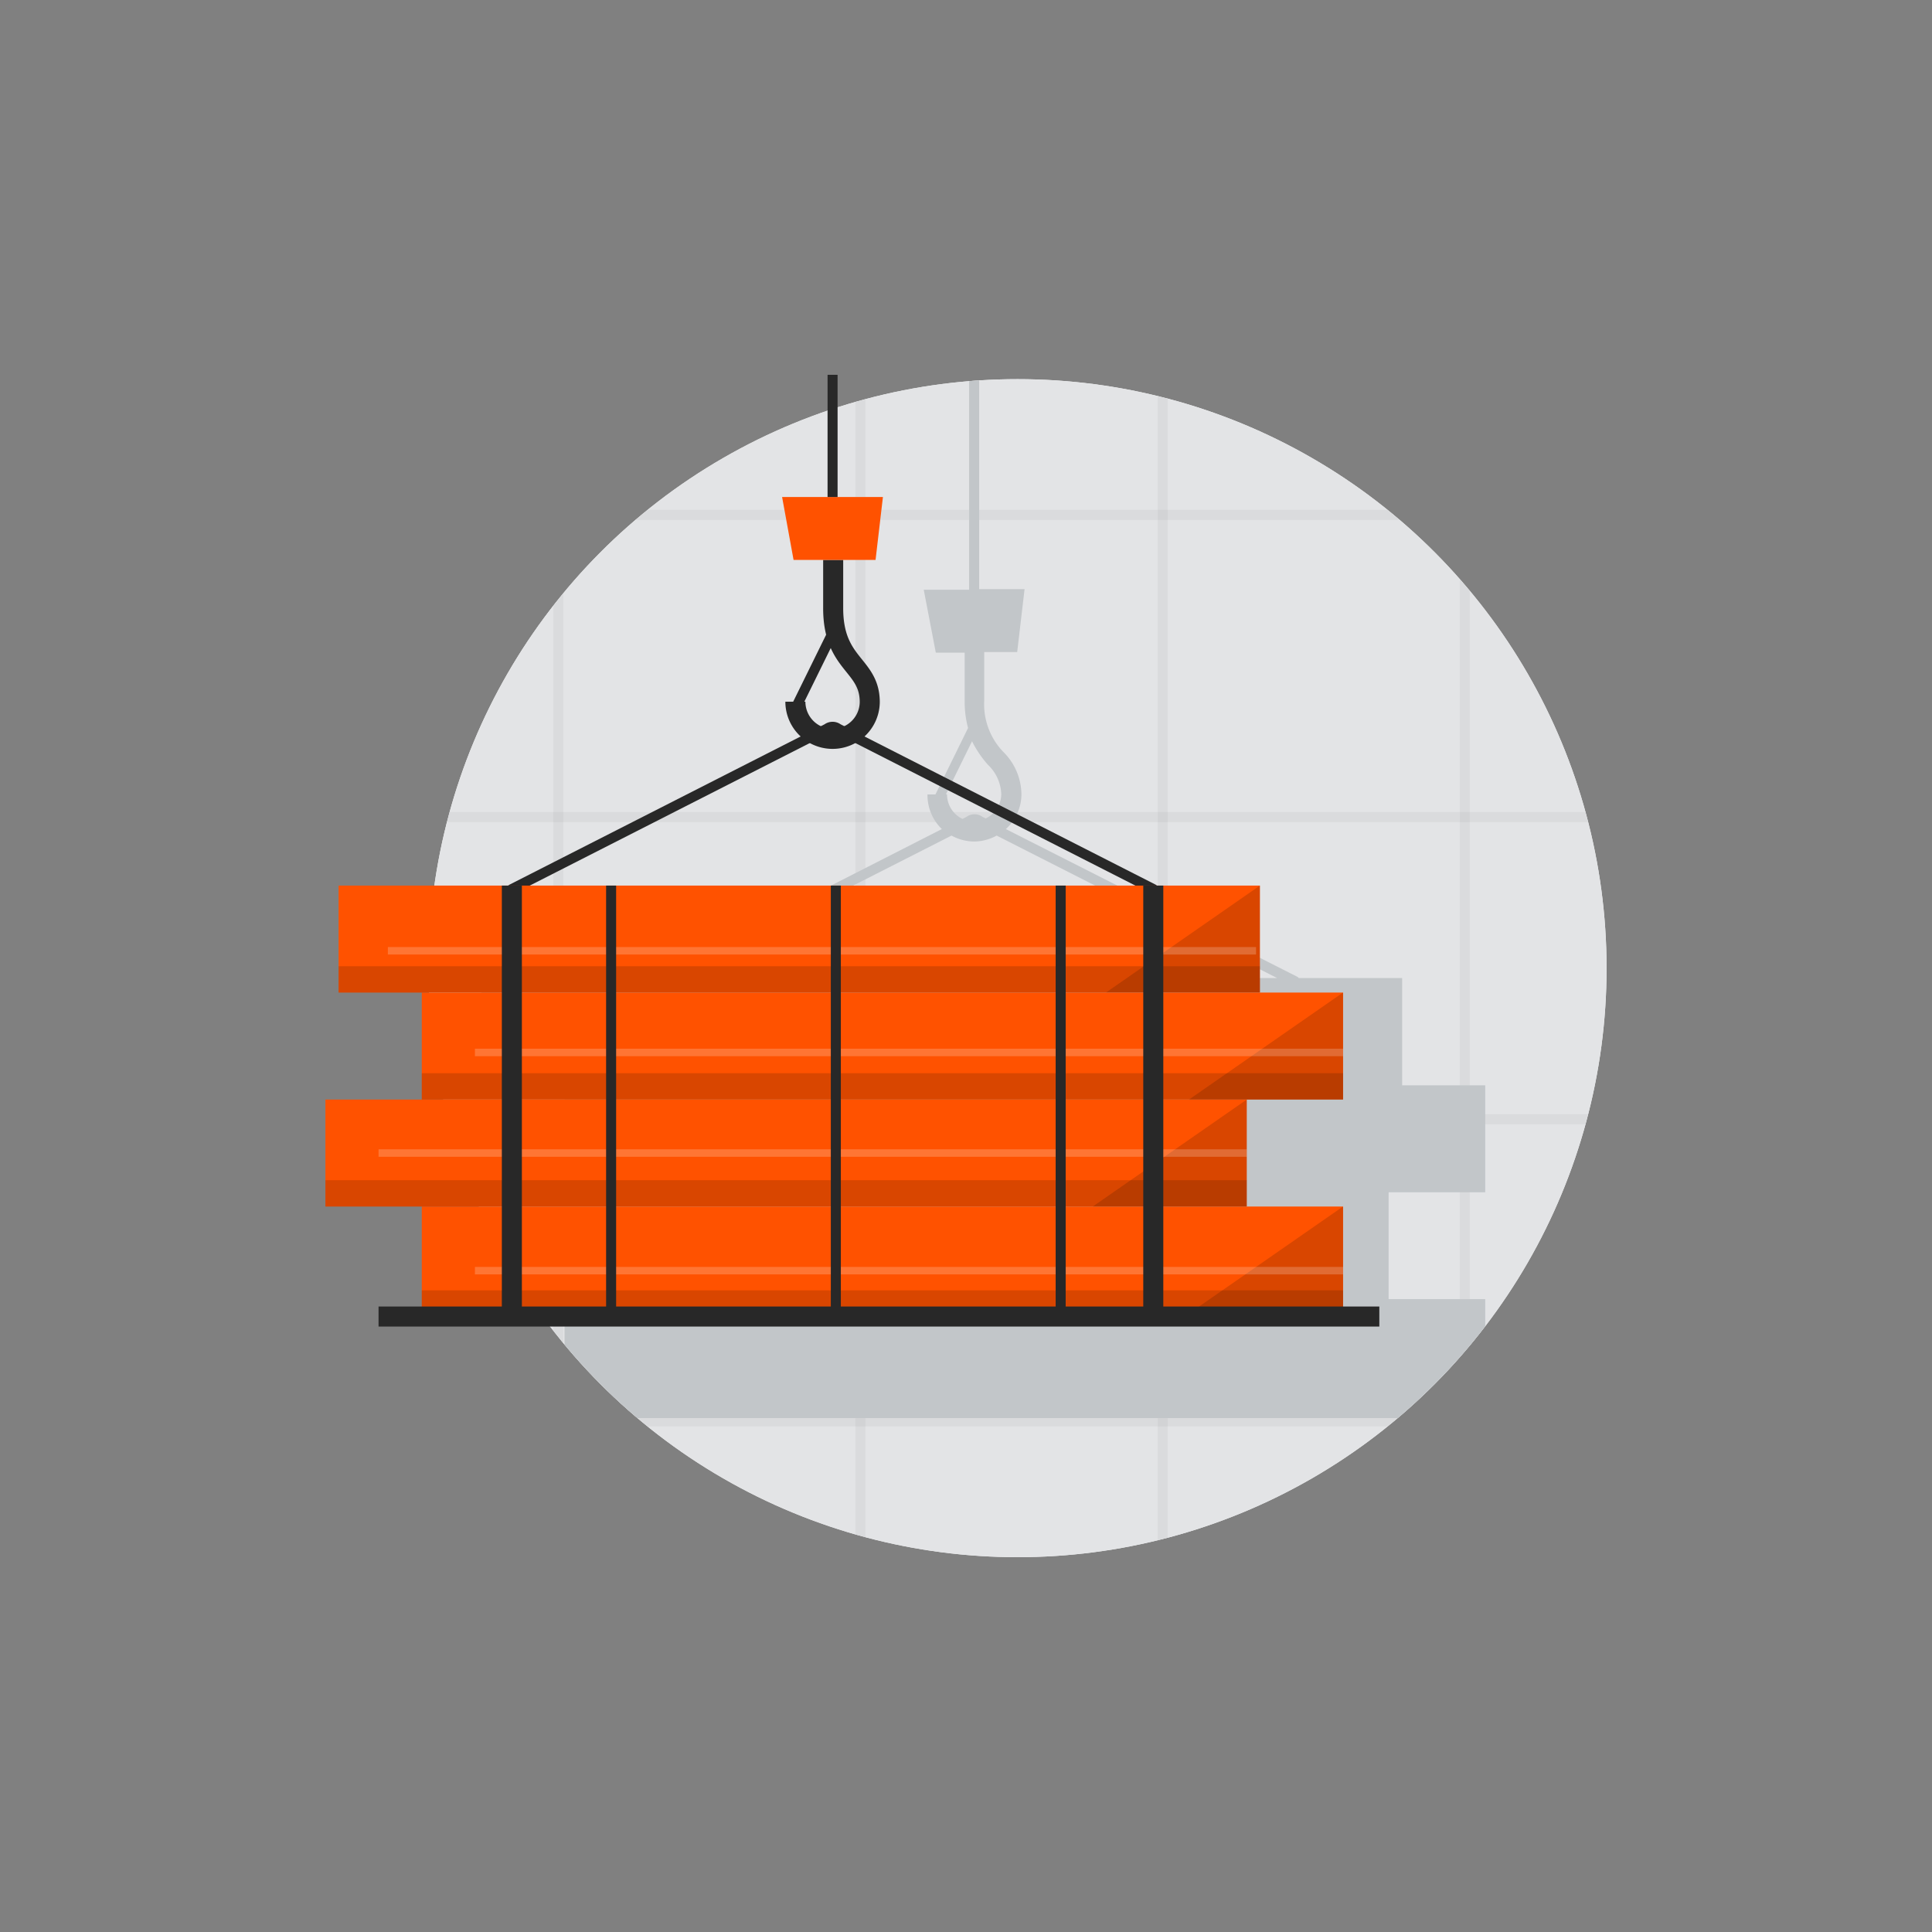 <svg id="Layer_1" data-name="Layer 1" xmlns="http://www.w3.org/2000/svg" xmlns:xlink="http://www.w3.org/1999/xlink" viewBox="0 0 160 160"><rect x="0" y="0" width="160" height="160" fill="#808080" stroke="none"/><defs><style>.cls-1{fill:#f5f6f7;}.cls-2{clip-path:url(#clip-path);}.cls-3{fill:#e3e4e6;}.cls-4{opacity:0.05;}.cls-10,.cls-5,.cls-7{fill:none;stroke-miterlimit:10;}.cls-5{stroke:#282827;stroke-width:0.83px;}.cls-6{fill:#c2c6c9;}.cls-10,.cls-7{stroke:#282828;}.cls-7{stroke-width:0.83px;}.cls-8{fill:#ff5200;}.cls-9{opacity:0.15;}.cls-10{stroke-width:1.66px;}.cls-11{opacity:0.2;}.cls-12{fill:#fff;}</style><clipPath id="clip-path"><circle class="cls-1" cx="84.27" cy="80.18" r="48.78"/></clipPath></defs><circle class="cls-1" cx="84.27" cy="80.18" r="48.78"/><g class="cls-2"><circle class="cls-3" cx="84.27" cy="80.18" r="48.78"/><g class="cls-4"><line class="cls-5" x1="121.31" y1="21.66" x2="121.31" y2="138.17"/><line class="cls-5" x1="96.29" y1="21.66" x2="96.29" y2="138.17"/><line class="cls-5" x1="71.26" y1="21.66" x2="71.26" y2="138.17"/><line class="cls-5" x1="46.24" y1="21.66" x2="46.24" y2="138.17"/></g><g class="cls-4"><line class="cls-5" x1="136.95" y1="117.71" x2="31.29" y2="117.71"/><line class="cls-5" x1="136.95" y1="92.69" x2="31.29" y2="92.69"/><line class="cls-5" x1="136.95" y1="67.67" x2="31.29" y2="67.67"/><line class="cls-5" x1="130.14" y1="42.64" x2="38.1" y2="42.64"/></g><path class="cls-6" d="M123,115.88v-8.29h-8V98.74h8V89.88h-6.88V81h-8.56a.76.76,0,0,0-.09-.09L83.3,68.66a3.89,3.89,0,0,0,1.29-2.88,5,5,0,0,0-1.49-3.5A5.69,5.69,0,0,1,81.51,58v-4h2.73l.61-5.21H81.09V31.07h-.83V48.84H76.5l1,5.21h2.39v4a8.44,8.44,0,0,0,.28,2.24l-2.7,5.5h-.66A3.91,3.91,0,0,0,78,68.66L53.93,80.93l-.06,0,0,0h-14v8.86h6.88v8.85h-8v8.85h8v8.29H43.08v1.66H126v-1.66ZM78.43,65.78h-.09l2.16-4.39a9,9,0,0,0,1.31,1.94,3.5,3.5,0,0,1,1.11,2.45,2.25,2.25,0,0,1-1.29,2l-.26-.13a1.13,1.13,0,0,0-1.33,0l-.33.17A2.25,2.25,0,0,1,78.43,65.78Zm2.24,3.91a3.94,3.94,0,0,0,1.87-.49L105.77,81H55.59L78.8,69.2A3.94,3.94,0,0,0,80.67,69.69Z"/></g><line class="cls-7" x1="68.95" y1="52.42" x2="65.87" y2="58.68"/><path class="cls-7" d="M42.39,73.63,68.5,60.34a.75.75,0,0,1,.9,0L95.51,73.63A.77.77,0,0,1,95.06,75H42.84A.76.76,0,0,1,42.39,73.63Z"/><rect class="cls-8" x="28.04" y="73.34" width="76.3" height="8.86"/><polygon class="cls-9" points="104.34 73.34 91.59 82.2 104.34 82.2 104.34 73.34"/><rect class="cls-8" x="34.93" y="82.2" width="76.3" height="8.86"/><rect class="cls-8" x="26.95" y="91.06" width="76.3" height="8.86"/><rect class="cls-8" x="34.93" y="99.92" width="76.3" height="8.86"/><polygon class="cls-9" points="111.22 82.2 98.47 91.06 111.22 91.06 111.22 82.2"/><polygon class="cls-9" points="103.25 91.06 90.5 99.92 103.25 99.92 103.25 91.06"/><polygon class="cls-9" points="111.22 99.92 98.47 108.78 111.22 108.78 111.22 99.92"/><path class="cls-10" d="M65.87,58.11a3.08,3.08,0,0,0,6.16,0C72,55,69,55.07,69,50.37v-4"/><polygon class="cls-8" points="72.51 46.37 65.72 46.37 64.77 41.16 73.12 41.16 72.51 46.37"/><line class="cls-7" x1="68.95" y1="41.16" x2="68.95" y2="31.04"/><rect class="cls-9" x="28.04" y="80.02" width="76.3" height="2.18"/><rect class="cls-9" x="34.93" y="88.88" width="76.3" height="2.18"/><rect class="cls-9" x="26.95" y="97.74" width="76.3" height="2.18"/><rect class="cls-9" x="34.93" y="106.86" width="76.3" height="2.18"/><g class="cls-11"><rect class="cls-12" x="32.12" y="78.43" width="71.9" height="0.62"/></g><g class="cls-11"><rect class="cls-12" x="39.33" y="86.85" width="71.9" height="0.62"/></g><g class="cls-11"><rect class="cls-12" x="31.35" y="95.18" width="71.9" height="0.62"/></g><g class="cls-11"><rect class="cls-12" x="39.33" y="104.92" width="71.9" height="0.62"/></g><line class="cls-7" x1="69.22" y1="73.34" x2="69.22" y2="108.78"/><line class="cls-7" x1="87.84" y1="73.34" x2="87.84" y2="108.78"/><line class="cls-7" x1="50.61" y1="73.34" x2="50.61" y2="108.78"/><line class="cls-10" x1="31.35" y1="109.03" x2="114.23" y2="109.03"/><line class="cls-10" x1="42.39" y1="73.34" x2="42.39" y2="109.03"/><line class="cls-10" x1="95.51" y1="73.34" x2="95.51" y2="109.03"/></svg>